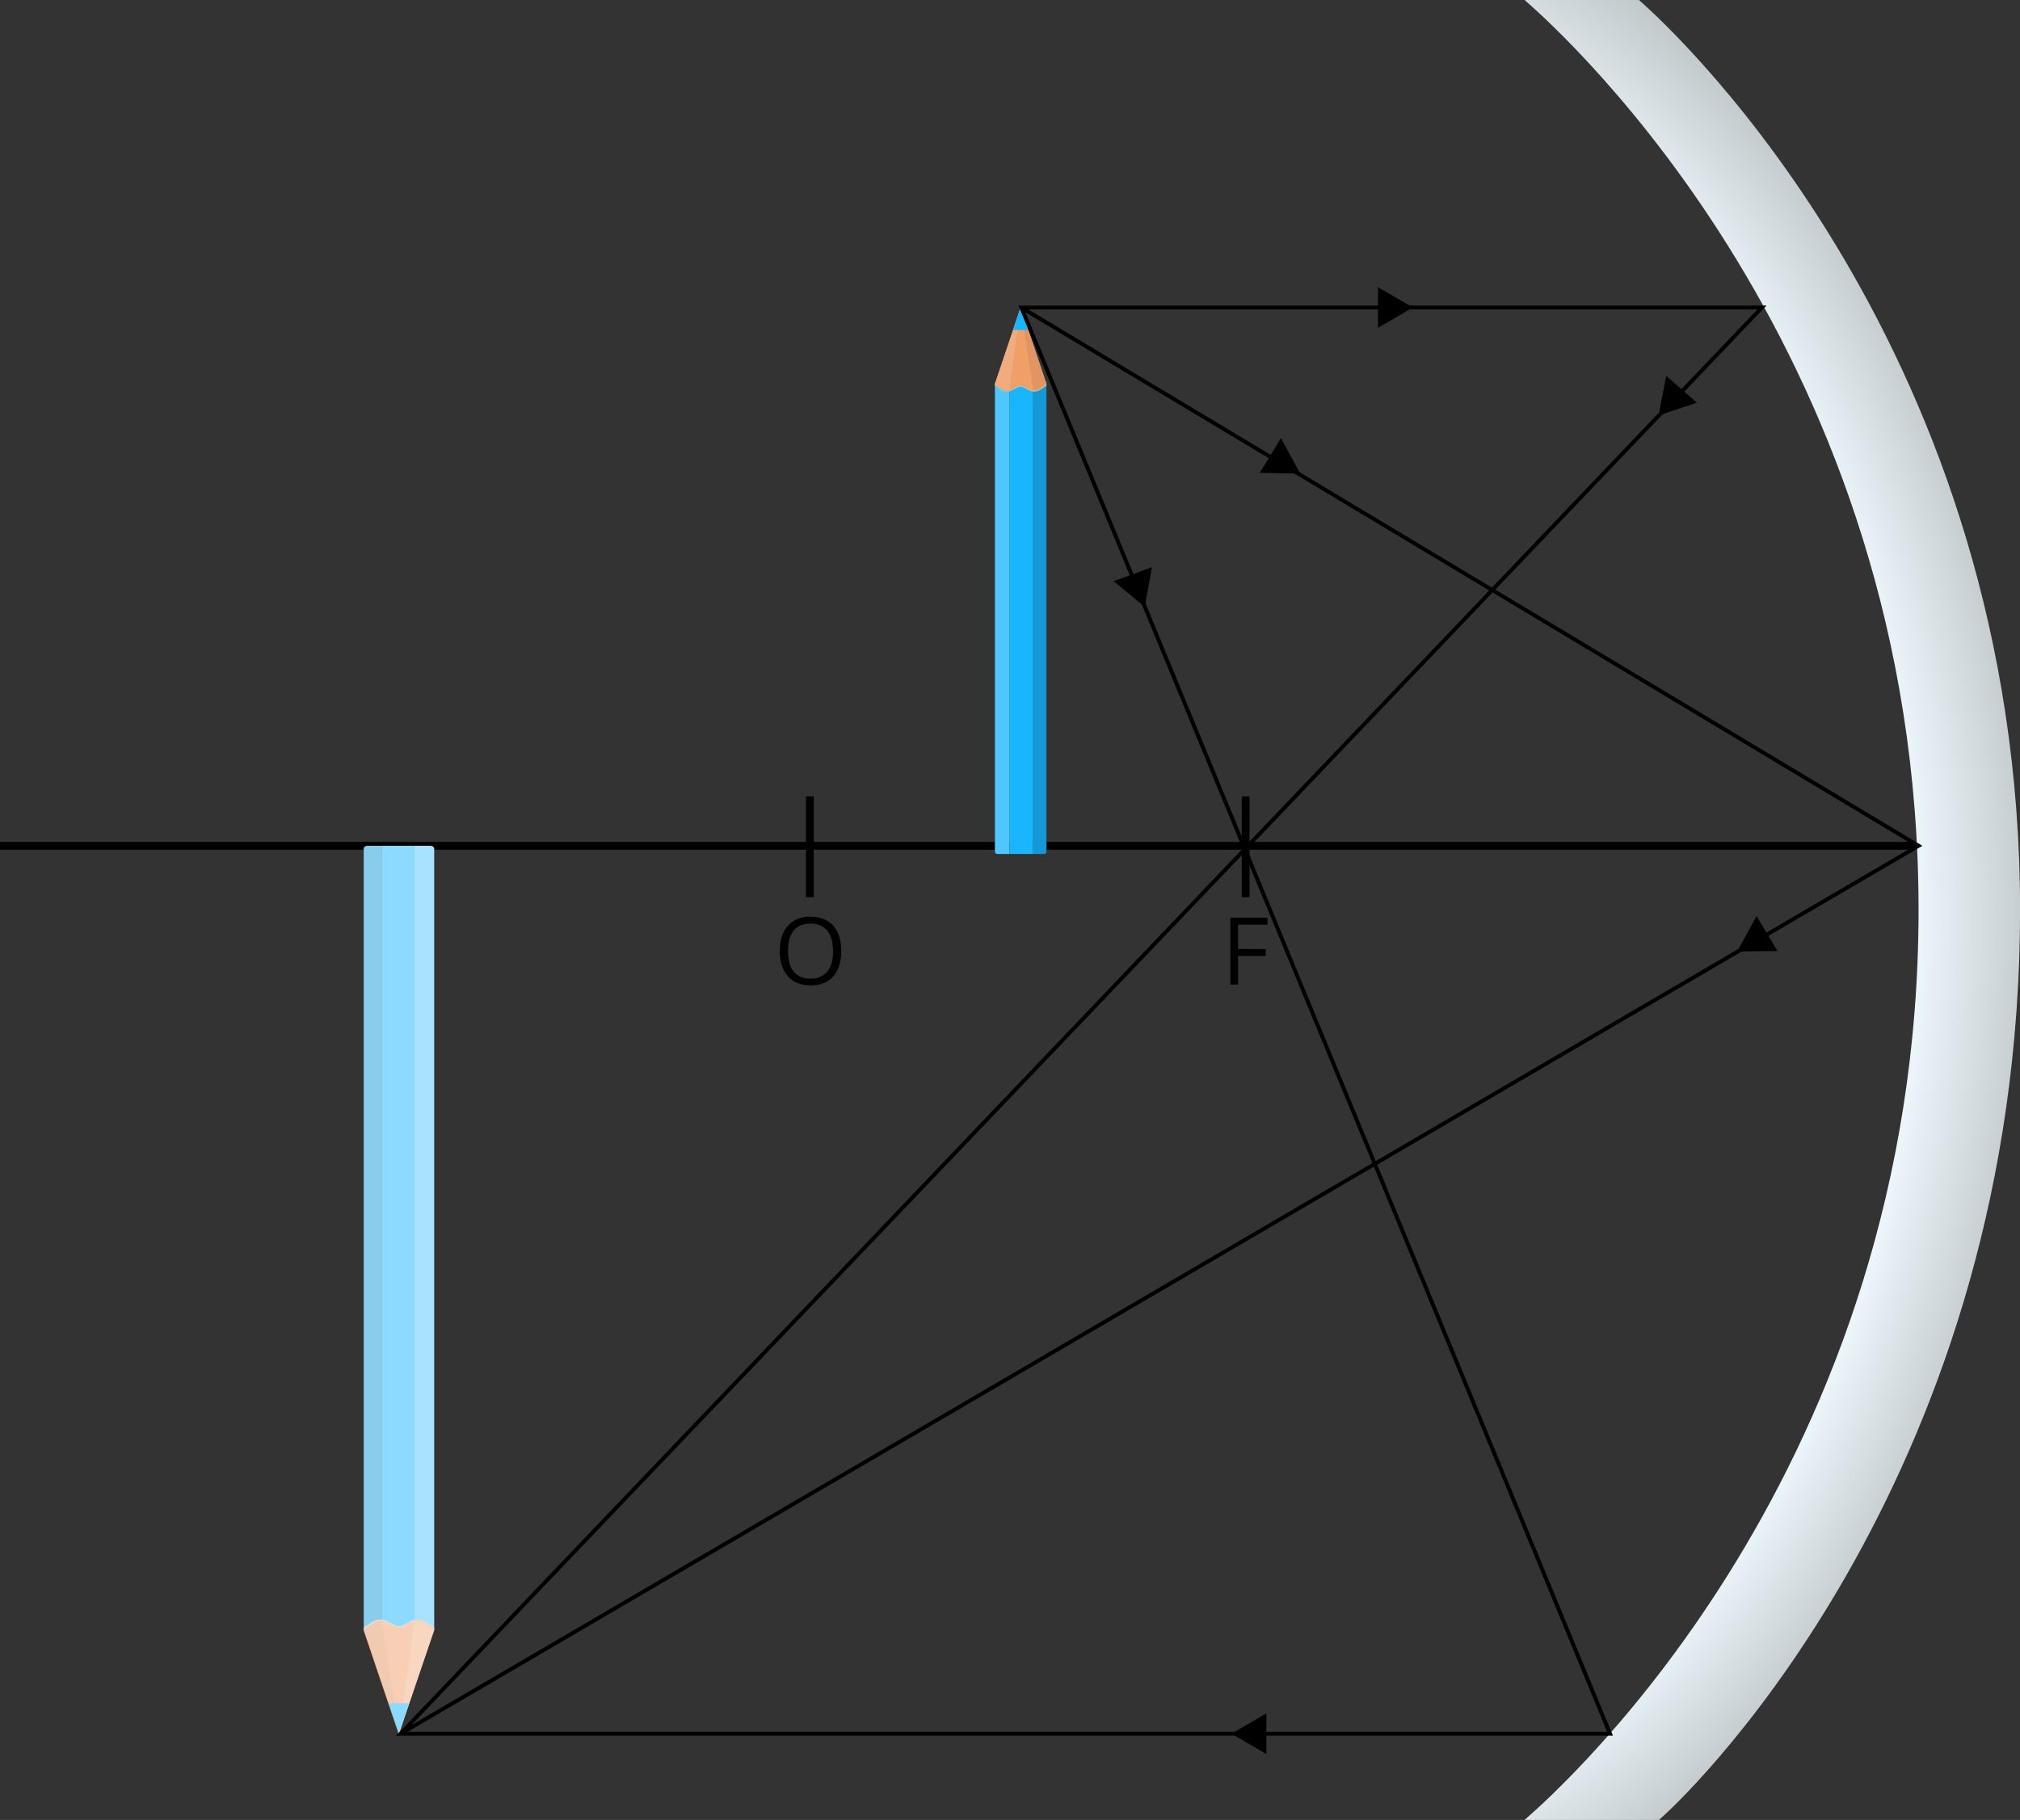 <svg xmlns="http://www.w3.org/2000/svg" xmlns:xlink="http://www.w3.org/1999/xlink" width="777.42" height="700.6" viewBox="0 0 777.42 700.6">
  <rect x="0" y="0" width="777.42" height="700.6" fill="#333333" stroke="none"/>
  <defs>
    <style>
      .cls-1, .cls-11 {
        fill: none;
        stroke: #000;
        stroke-miterlimit: 10;
      }

      .cls-1 {
        stroke-width: 3px;
      }

      .cls-2 {
        fill: #19b5fe;
      }

      .cls-3 {
        fill: #4fc6fe;
      }

      .cls-4 {
        fill: #1599d6;
      }

      .cls-5 {
        fill: #c7b798;
      }

      .cls-6 {
        fill: #e09562;
      }

      .cls-7 {
        fill: #f09f69;
      }

      .cls-8 {
        fill: #f0ac7f;
      }

      .cls-9 {
        fill: #fff;
        opacity: 0.5;
      }

      .cls-10 {
        fill: url(#Безымянный_градиент_13);
      }

      .cls-11 {
        stroke-width: 1.5px;
      }
    </style>
    <radialGradient id="Безымянный_градиент_13" data-name="Безымянный градиент 13" cx="316.72" cy="326.88" r="381.45" gradientTransform="matrix(1, 0, 0, -1.3, 145.48, 781.27)" gradientUnits="userSpaceOnUse">
      <stop offset="0.72" stop-color="#edf7fc"/>
      <stop offset="0.86" stop-color="#bcc2c4"/>
    </radialGradient>
  </defs>
  <title>11_2</title>
  <g id="Слой_2" data-name="Слой 2">
    <g id="Слой_1-2" data-name="Слой 1">
      <line class="cls-1" x1="738.38" y1="325.59" y2="325.59"/>
      <g>
        <rect class="cls-2" x="388.49" y="146.63" width="9.16" height="182.1"/>
        <path class="cls-3" d="M382.91,147.8V327.91a1,1,0,0,0,1.08.82h4.5V146.63H383.3Z"/>
        <path class="cls-4" d="M397.65,146.63v182.1h4a1,1,0,0,0,1.08-.82V147.8l-.39-1.17Z"/>
        <path class="cls-5" d="M382.91,147.8v.73l2.23,1.55a4.21,4.21,0,0,0,2.35.68,5.38,5.38,0,0,0,1-.1,1.49,1.49,0,0,0,.25-.07,3.31,3.31,0,0,0,.75-.29l2.11-1.1a2.71,2.71,0,0,1,2.38,0l2,1.07a4.22,4.22,0,0,0,1.63.47h.07a1.72,1.72,0,0,0,.32,0,4.2,4.2,0,0,0,2.31-.65l2.43-1.6v-.72l-.39-1.17-6.6-19.6-2.91-8.65-9.51,28.25Z"/>
        <path class="cls-6" d="M382.91,147.8l2.71,1.88a3.54,3.54,0,0,0,2.87.4,2.68,2.68,0,0,0,.58-.22l2.13-1.11a3.55,3.55,0,0,1,3.19,0l2,1.07a3.42,3.42,0,0,0,1.29.37,3.35,3.35,0,0,0,2.16-.51l2.9-1.9-.39-1.17-6.6-19.6-2.91-8.65-9.51,28.25Z"/>
        <path class="cls-7" d="M388.49,150.08a2.68,2.68,0,0,0,.58-.22l2.13-1.11a3.55,3.55,0,0,1,3.19,0l2,1.07a3.25,3.25,0,0,0,1.29.37l-4.84-31.83Z"/>
        <path class="cls-8" d="M382.91,147.8l2.71,1.88a3.54,3.54,0,0,0,2.87.4l.47-3.45,3.85-28.25-9.51,28.25Z"/>
        <polygon class="cls-2" points="389.91 127.02 395.72 127.02 392.81 118.38 389.91 127.02"/>
      </g>
      <g>
        <rect class="cls-2" x="146.89" y="325.6" width="12.55" height="303.43"/>
        <path class="cls-3" d="M167.09,627.44V326.71c0-.62-.66-1.12-1.48-1.12h-6.17V629h7.12Z"/>
        <path class="cls-4" d="M146.88,629V325.59h-5.44c-.82,0-1.49.5-1.49,1.12V627.44l.54,1.59Z"/>
        <path class="cls-5" d="M167.09,627.44v-1L164,624.34a5.79,5.79,0,0,0-3.22-.92,6.77,6.77,0,0,0-1.37.14,3.58,3.58,0,0,0-.35.09,4.27,4.27,0,0,0-1,.39l-2.89,1.49a3.64,3.64,0,0,1-3.26,0l-2.7-1.45a5.94,5.94,0,0,0-2.23-.64h-.11a3.1,3.1,0,0,0-.43,0,5.8,5.8,0,0,0-3.17.88L140,626.46v1l.54,1.59,9,26.62,4,11.75L166.56,629Z"/>
        <path class="cls-6" d="M167.09,627.44l-3.72-2.55a4.89,4.89,0,0,0-3.93-.55,3.48,3.48,0,0,0-.8.3l-2.91,1.51a5,5,0,0,1-4.38,0l-2.7-1.45a4.7,4.7,0,0,0-1.77-.51,4.78,4.78,0,0,0-3,.69l-4,2.59.54,1.59,9,26.62,4,11.75L166.56,629Z"/>
        <path class="cls-7" d="M159.44,624.34a3.48,3.48,0,0,0-.8.3l-2.91,1.51a5,5,0,0,1-4.38,0l-2.7-1.45a4.52,4.52,0,0,0-1.77-.51l6.63,43.24Z"/>
        <path class="cls-8" d="M167.09,627.44l-3.72-2.55a4.89,4.89,0,0,0-3.93-.55L158.8,629l-5.29,38.37L166.56,629Z"/>
        <polygon class="cls-2" points="157.5 655.66 149.53 655.66 153.52 667.4 157.5 655.66"/>
      </g>
      <path class="cls-9" d="M146.89,325.6h18.72c.82,0,1.48.5,1.48,1.12V627.44l-.53,1.59-12,35.37-1,3-4-11.74h0l-9-26.62-.54-1.59V326.71c0-.62.67-1.12,1.49-1.12h5.44"/>
      <path class="cls-10" d="M638.45,700.6c15.46-13.4,139-135.85,139-350.41C777.38,136.44,646.33,13.57,630.76,0h-44C602.3,13.57,738.34,136.44,738.38,350.19c0,214.56-136.2,337-151.66,350.41Z"/>
      <polygon class="cls-11" points="393.07 118.38 678.1 118.38 154.15 667.4 619.64 667.4 393.07 118.38"/>
      <polyline class="cls-11" points="393.07 118.38 738.38 325.59 154.15 667.4"/>
      <line class="cls-1" x1="479.4" y1="345.36" x2="479.4" y2="306.59"/>
      <line class="cls-1" x1="311.68" y1="345.36" x2="311.68" y2="306.59"/>
      <polygon points="487.38 675.23 487.38 659.57 473.94 667.4 487.38 675.23"/>
      <polygon points="530.33 110.55 530.33 126.21 543.78 118.38 530.33 110.55"/>
      <polygon points="684.09 366.07 676.01 352.66 668.53 366.3 684.09 366.07"/>
      <polygon points="492.99 168.64 484.85 182.02 500.41 182.32 492.99 168.64"/>
      <polygon points="653.05 155 641.27 144.69 638.3 159.96 653.05 155"/>
      <polygon points="443.32 218.33 428.62 223.72 440.59 233.65 443.32 218.33"/>
      <path d="M476.49,379h-3v-25.7h14.33v2.65H476.49v9.4h10.65V368H476.49Z"/>
      <path d="M303.23,356.39a11,11,0,0,1,8.65-3.51q5.7,0,8.79,3.45t3.09,9.73q0,6.33-3.08,9.8t-8.77,3.47q-5.55,0-8.67-3.53t-3.12-9.7Q300.12,359.91,303.23,356.39Zm15.14,1.86a7.91,7.91,0,0,0-6.49-2.7q-4.26,0-6.42,2.68t-2.18,7.87q0,5.23,2.18,7.92a7.81,7.81,0,0,0,6.45,2.69,7.9,7.9,0,0,0,6.46-2.69q2.24-2.7,2.23-7.92C320.6,362.66,319.86,360.05,318.37,358.25Z"/>
    </g>
  </g>
</svg>
